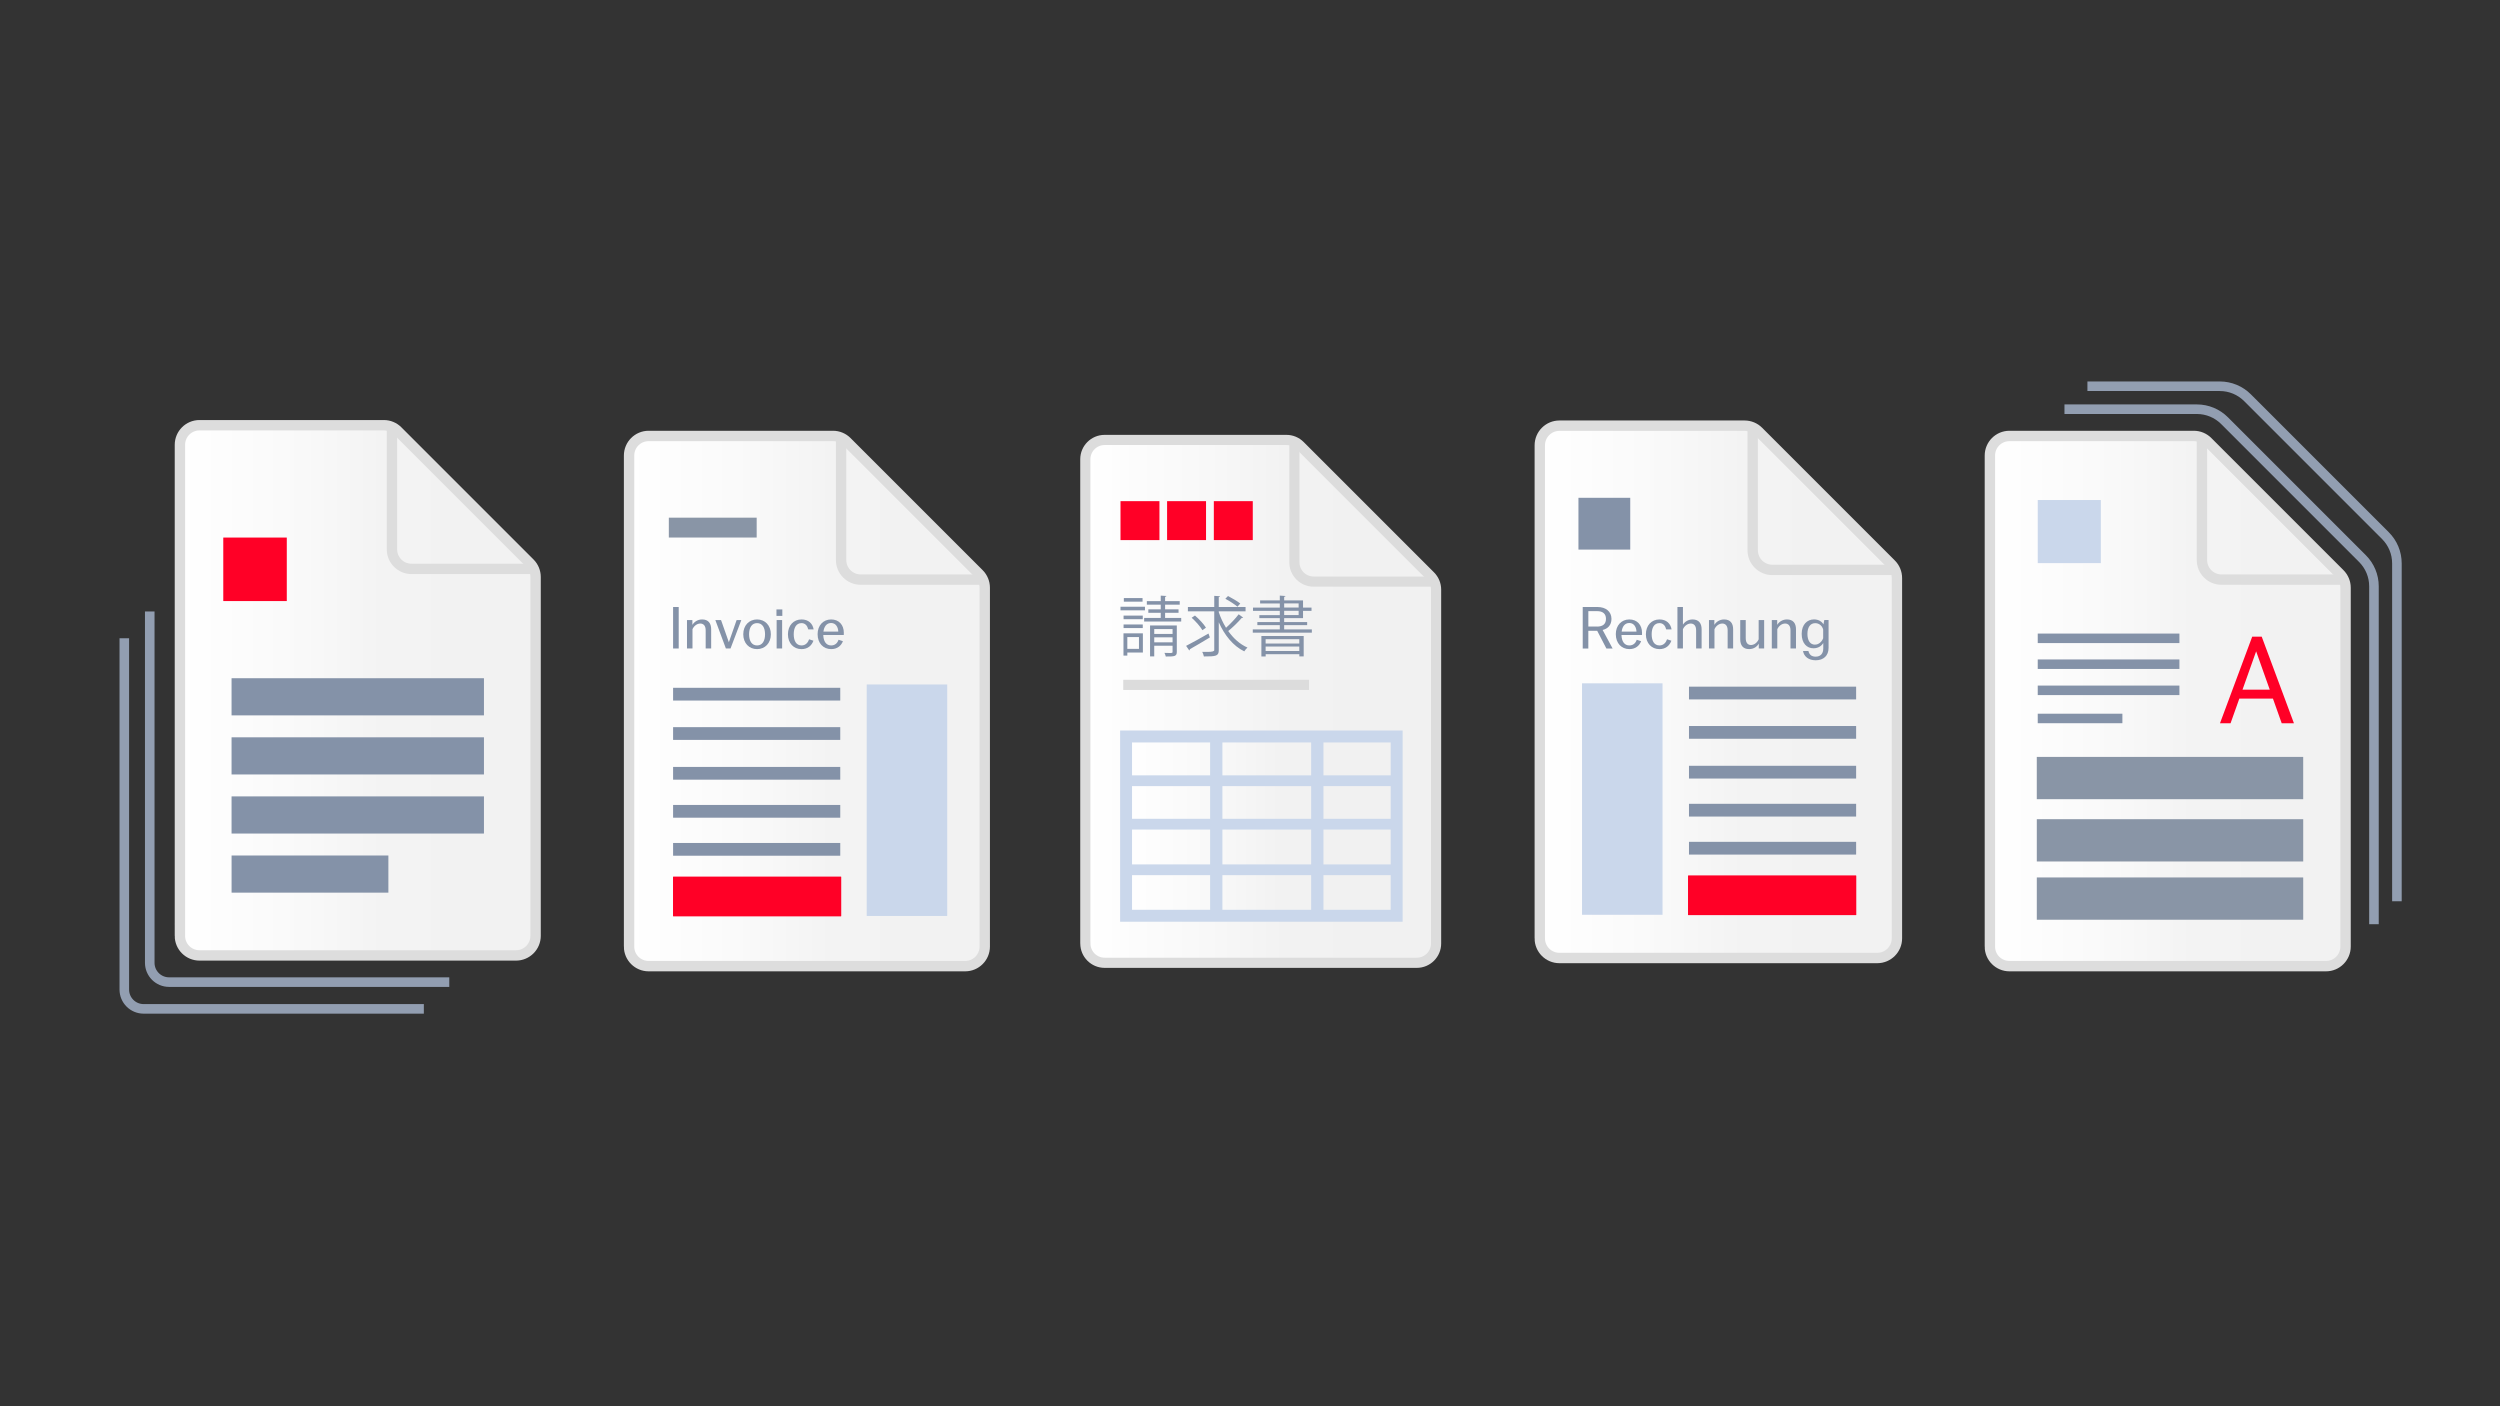 <?xml version="1.0" encoding="UTF-8"?><svg id="Layer_1" xmlns="http://www.w3.org/2000/svg" width="1296" height="729" xmlns:xlink="http://www.w3.org/1999/xlink" viewBox="0 0 1296 729"><rect x="0" y="0" width="1296" height="729" fill="#333333" stroke="none"/><defs><style>.cls-1{fill:url(#linear-gradient-2);}.cls-1,.cls-2,.cls-3,.cls-4,.cls-5,.cls-6,.cls-7,.cls-8,.cls-9,.cls-10,.cls-11,.cls-12,.cls-13{stroke-miterlimit:10;}.cls-1,.cls-2,.cls-3,.cls-5,.cls-12{stroke:#ddd;stroke-width:5.38px;}.cls-2{fill:url(#linear-gradient-3);}.cls-3{fill:url(#linear-gradient-6);}.cls-4{fill:url(#linear-gradient-4);}.cls-4,.cls-8{stroke:#dcdcdc;stroke-width:5.27px;}.cls-5{fill:url(#linear-gradient);}.cls-6{stroke-width:6.61px;}.cls-6,.cls-8,.cls-9,.cls-10,.cls-11,.cls-12,.cls-13{fill:none;}.cls-6,.cls-11{stroke:#8492a8;}.cls-7{fill:url(#linear-gradient-5);stroke-width:6.19px;}.cls-7,.cls-9,.cls-13{stroke:#cad7eb;}.cls-9{stroke-width:6.37px;}.cls-10{stroke:#929eb1;stroke-width:4.96px;}.cls-14{fill:#8995a6;}.cls-14,.cls-15,.cls-16,.cls-17{stroke-width:0px;}.cls-15{fill:#cad7eb;}.cls-16{fill:#8492a8;}.cls-17{fill:#ff0026;}.cls-11{stroke-width:4.93px;}.cls-13{stroke-width:5.58px;}</style><linearGradient id="linear-gradient" x1="1031.56" y1="363.43" x2="1215.94" y2="363.43" gradientUnits="userSpaceOnUse"><stop offset="0" stop-color="#fff"/><stop offset=".35" stop-color="#f9f9f9"/><stop offset=".57" stop-color="#f3f3f3"/><stop offset=".84" stop-color="#f2f2f2"/></linearGradient><linearGradient id="linear-gradient-2" x1="326.11" x2="510.49" xlink:href="#linear-gradient"/><linearGradient id="linear-gradient-3" x1="798.23" y1="358.66" x2="983.36" y2="358.66" xlink:href="#linear-gradient"/><linearGradient id="linear-gradient-4" x1="562.63" y1="365.41" x2="744.47" y2="365.41" gradientTransform="translate(0 729) scale(1 -1)" gradientUnits="userSpaceOnUse"><stop offset="0" stop-color="#fff"/><stop offset=".35" stop-color="#f8f8f8"/><stop offset=".57" stop-color="#f2f2f2"/><stop offset=".84" stop-color="#f1f1f1"/></linearGradient><linearGradient id="linear-gradient-5" x1="583.76" y1="300.74" x2="724.03" y2="300.74" xlink:href="#linear-gradient-4"/><linearGradient id="linear-gradient-6" x1="93.27" y1="357.87" x2="277.65" y2="357.87" xlink:href="#linear-gradient"/></defs><path class="cls-5" d="m1031.56,490.71v-254.56c0-5.6,4.54-10.15,10.15-10.15h95.57c2.69,0,5.27,1.07,7.17,2.97l68.52,68.52c1.9,1.9,2.97,4.48,2.97,7.17v186.04c0,5.6-4.54,10.15-10.15,10.15h-164.09c-5.6,0-10.15-4.54-10.15-10.15Z"/><path class="cls-12" d="m1141.48,226v64.32c0,5.6,4.54,10.15,10.15,10.15h64.32"/><rect class="cls-14" x="1113.97" y="396.78" width="21.92" height="138.11" transform="translate(659.1 1590.76) rotate(-90)"/><rect class="cls-14" x="1113.97" y="366.58" width="21.92" height="138.11" transform="translate(689.3 1560.56) rotate(-90)"/><rect class="cls-14" x="1113.97" y="334.29" width="21.92" height="138.11" transform="translate(721.58 1528.27) rotate(-90)"/><path class="cls-17" d="m1167.53,330.06h4.95l16.7,44.88h-6.34l-4.55-12.8h-17.42l-4.55,12.8h-5.48l16.7-44.88Zm9.11,27.45l-7.06-19.86-7.06,19.86h14.12Z"/><path class="cls-10" d="m1070.22,212.13h68.64c5.38,0,10.54,2.14,14.34,5.94l71.52,71.52c3.8,3.8,5.94,8.96,5.94,14.34v175.17"/><path class="cls-10" d="m1082.12,200.23h68.64c5.38,0,10.54,2.14,14.34,5.94l71.52,71.52c3.8,3.8,5.94,8.96,5.94,14.34v175.17"/><line class="cls-11" x1="1056.36" y1="330.91" x2="1129.81" y2="330.91"/><line class="cls-11" x1="1056.36" y1="344.32" x2="1129.81" y2="344.32"/><line class="cls-11" x1="1056.36" y1="357.87" x2="1129.81" y2="357.87"/><line class="cls-11" x1="1056.36" y1="372.45" x2="1100.25" y2="372.45"/><rect class="cls-15" x="1056.36" y="259.21" width="32.71" height="32.71"/><path class="cls-1" d="m326.11,490.71v-254.56c0-5.6,4.54-10.15,10.15-10.15h95.57c2.69,0,5.27,1.07,7.17,2.97l68.52,68.52c1.9,1.9,2.97,4.48,2.97,7.17v186.04c0,5.6-4.54,10.15-10.15,10.15h-164.09c-5.6,0-10.15-4.54-10.15-10.15Z"/><path class="cls-12" d="m436.03,226v64.32c0,5.6,4.54,10.15,10.15,10.15h64.32"/><line class="cls-6" x1="348.93" y1="359.86" x2="435.59" y2="359.86"/><line class="cls-6" x1="348.93" y1="380.26" x2="435.59" y2="380.26"/><line class="cls-6" x1="348.93" y1="400.88" x2="435.59" y2="400.88"/><line class="cls-6" x1="348.93" y1="420.59" x2="435.59" y2="420.59"/><line class="cls-6" x1="348.93" y1="440.3" x2="435.59" y2="440.3"/><rect class="cls-15" x="449.31" y="354.83" width="41.73" height="120"/><rect class="cls-17" x="382.26" y="421.19" width="20.44" height="87.1" transform="translate(857.23 72.26) rotate(90)"/><rect class="cls-14" x="346.72" y="268.36" width="45.54" height="10.3"/><path class="cls-16" d="m348.93,314.67h2.91v21.51h-2.91v-21.51Z"/><path class="cls-16" d="m356.15,321.44h2.78v2.5c.89-1.52,2.69-2.82,5.06-2.82,3.19,0,4.68,1.99,4.68,5.09v9.96h-2.85v-9.39c0-2.44-1.14-3.54-2.82-3.54s-3.32,1.3-4.02,2.97v9.96h-2.85v-14.74Z"/><path class="cls-16" d="m370.82,321.44h2.97l4.05,11.51,4.02-11.51h2.44l-5.6,14.74h-2.4l-5.47-14.74Z"/><path class="cls-16" d="m385.31,328.81c0-4.62,3.04-7.69,7.15-7.69s7.15,3.07,7.15,7.69-3.04,7.69-7.15,7.69-7.15-3.07-7.15-7.69Zm7.15,5.79c2.85,0,4.14-2.5,4.14-5.79s-1.3-5.79-4.14-5.79-4.14,2.5-4.14,5.79,1.3,5.79,4.14,5.79Z"/><path class="cls-16" d="m402.52,315.93h3.04v3.35h-3.04v-3.35Zm.09,5.5h2.85v14.74h-2.85v-14.74Z"/><path class="cls-16" d="m408.47,328.81c0-4.62,2.94-7.69,7.05-7.69,3.61,0,5.79,2.18,6.26,5.16h-2.78c-.44-1.8-1.52-3.26-3.48-3.26-2.82,0-4.05,2.5-4.05,5.79s1.23,5.79,4.05,5.79c2.15,0,3.38-1.55,3.92-3.19l2.25.73c-.95,2.63-3.04,4.37-6.17,4.37-4.11,0-7.05-3.07-7.05-7.69Z"/><path class="cls-16" d="m423.84,328.81c0-4.62,2.94-7.69,7.02-7.69s6.58,2.88,6.58,6.9c0,.54,0,.89-.03,1.17h-10.63c.1,3.1,1.39,5.41,4.08,5.41,2.18,0,3.32-1.42,3.86-2.94l2.25.73c-.89,2.37-2.94,4.11-6.07,4.11-4.11,0-7.05-3.07-7.05-7.69Zm10.72-1.39c-.06-2.12-1.17-4.46-3.7-4.46-2.37,0-3.67,1.87-3.99,4.46h7.69Z"/><rect class="cls-17" x="382.26" y="421.19" width="20.44" height="87.1" transform="translate(857.23 72.26) rotate(90)"/><path class="cls-2" d="m798.23,486.45v-255.59c0-5.63,4.56-10.19,10.19-10.19h95.96c2.7,0,5.29,1.07,7.2,2.98l68.8,68.8c1.91,1.91,2.98,4.5,2.98,7.2v186.79c0,5.63-4.56,10.19-10.19,10.19h-164.76c-5.63,0-10.19-4.56-10.19-10.19Z"/><path class="cls-12" d="m908.6,220.67v64.58c0,5.63,4.56,10.19,10.19,10.19h64.58"/><path class="cls-16" d="m820.49,314.67h7.66c4.24,0,7.24,2.31,7.24,6.17,0,3.32-2.06,5.16-4.59,5.73l5.19,9.62h-3.23l-4.78-9.2h-4.59v9.2h-2.91v-21.51Zm7.43,10.15c2.94,0,4.62-1.3,4.62-3.99s-1.68-4.02-4.62-4.02h-4.52v8h4.52Z"/><path class="cls-16" d="m837.63,328.81c0-4.62,2.94-7.69,7.02-7.69s6.58,2.88,6.58,6.9c0,.54,0,.89-.03,1.17h-10.63c.1,3.1,1.39,5.41,4.08,5.41,2.18,0,3.32-1.42,3.86-2.94l2.25.73c-.89,2.37-2.94,4.11-6.07,4.11-4.11,0-7.05-3.07-7.05-7.69Zm10.72-1.39c-.06-2.12-1.17-4.46-3.7-4.46-2.37,0-3.67,1.87-3.98,4.46h7.69Z"/><path class="cls-16" d="m853.23,328.81c0-4.62,2.94-7.69,7.05-7.69,3.61,0,5.79,2.18,6.26,5.16h-2.78c-.44-1.8-1.52-3.26-3.48-3.26-2.82,0-4.05,2.5-4.05,5.79s1.23,5.79,4.05,5.79c2.15,0,3.38-1.55,3.92-3.19l2.25.73c-.95,2.63-3.04,4.37-6.17,4.37-4.11,0-7.05-3.07-7.05-7.69Z"/><path class="cls-16" d="m869.59,314.67h2.85v9.14c.92-1.46,2.69-2.69,5-2.69,3.2,0,4.68,1.99,4.68,5.09v9.96h-2.85v-9.39c0-2.44-1.14-3.54-2.82-3.54s-3.32,1.3-4.02,2.97v9.96h-2.85v-21.51Z"/><path class="cls-16" d="m885.94,321.44h2.78v2.5c.88-1.52,2.69-2.82,5.06-2.82,3.2,0,4.68,1.99,4.68,5.09v9.96h-2.85v-9.39c0-2.44-1.14-3.54-2.81-3.54s-3.32,1.3-4.02,2.97v9.96h-2.85v-14.74Z"/><path class="cls-16" d="m902.14,331.4v-9.96h2.85v9.39c0,2.44,1.08,3.54,2.75,3.54s3.26-1.3,3.95-2.97v-9.96h2.85v14.74h-2.78v-2.5c-.89,1.52-2.62,2.82-5,2.82-3.2,0-4.62-1.99-4.62-5.09Z"/><path class="cls-16" d="m918.52,321.44h2.78v2.5c.89-1.52,2.69-2.82,5.06-2.82,3.19,0,4.68,1.99,4.68,5.09v9.96h-2.85v-9.39c0-2.44-1.14-3.54-2.82-3.54s-3.32,1.3-4.02,2.97v9.96h-2.85v-14.74Z"/><path class="cls-16" d="m934.69,337.47h2.78c.44,1.8,1.52,2.94,3.79,2.94,2.47,0,3.92-1.55,3.92-4.21v-2.88c-.89,1.52-2.56,2.75-5.12,2.75-3.38,0-6.07-2.59-6.07-7.47s2.91-7.5,6.39-7.5c2.44,0,4.11,1.17,4.9,2.59l.44-2.28h2.21v14.46c0,3.99-2.56,6.42-6.67,6.42-3.61,0-6.1-1.87-6.58-4.84Zm6.2-3.29c1.96,0,3.61-1.55,4.24-3.32v-4.52c-.47-1.87-2.06-3.29-4.11-3.29-2.53,0-4.05,2.06-4.05,5.57s1.46,5.57,3.92,5.57Z"/><rect class="cls-16" x="818.27" y="258.06" width="26.85" height="26.85"/><line class="cls-6" x1="962.22" y1="359.27" x2="875.57" y2="359.27"/><line class="cls-6" x1="962.22" y1="379.67" x2="875.57" y2="379.67"/><line class="cls-6" x1="962.22" y1="400.29" x2="875.57" y2="400.29"/><line class="cls-6" x1="962.22" y1="420" x2="875.57" y2="420"/><line class="cls-6" x1="962.22" y1="439.71" x2="875.57" y2="439.71"/><rect class="cls-15" x="820.12" y="354.24" width="41.73" height="120" transform="translate(1681.97 828.47) rotate(-180)"/><rect class="cls-17" x="908.45" y="420.6" width="20.44" height="87.1" transform="translate(1382.83 -454.52) rotate(90)"/><rect class="cls-17" x="908.45" y="420.6" width="20.44" height="87.1" transform="translate(1382.83 -454.52) rotate(90)"/><path class="cls-4" d="m562.63,489.09v-251.01c0-5.52,4.47-10.01,10.01-10.01h94.25c2.66,0,5.2,1.06,7.07,2.94l67.57,67.57c1.88,1.88,2.94,4.43,2.94,7.07v183.45c0,5.52-4.47,10.01-10.01,10.01h-161.8c-5.52,0-10.01-4.47-10.01-10.01l-.02-.02Z"/><path class="cls-8" d="m671.01,228.07v63.42c0,5.52,4.47,10.01,10.01,10.01h63.42"/><line class="cls-8" x1="582.3" y1="355.05" x2="678.61" y2="355.05"/><rect class="cls-7" x="583.76" y="381.79" width="140.27" height="92.94"/><line class="cls-13" x1="583.76" y1="450.89" x2="724.02" y2="450.89"/><line class="cls-13" x1="583.76" y1="427.25" x2="724.02" y2="427.25"/><line class="cls-13" x1="583.76" y1="404.73" x2="724.02" y2="404.73"/><line class="cls-9" x1="682.89" y1="379.67" x2="682.89" y2="475.39"/><line class="cls-9" x1="630.51" y1="379.67" x2="630.51" y2="475.39"/><path class="cls-16" d="m593.55,314.52v1.89h-12.69v-1.89h12.69Zm-1.08,13.81v9.95h-8.06v1.58h-2v-11.53h10.06Zm-.06-9.2v1.86h-9.95v-1.86h9.95Zm-9.95,6.46v-1.86h9.95v1.86h-9.95Zm9.84-15.56v1.86h-9.7v-1.86h9.7Zm-1.86,20.24h-6.03v6.09h6.03v-6.09Zm13.56-9.95h8.35v1.89h-19.22v-1.89h8.6v-2.64h-6.43v-1.8h6.43v-2.43h-7.21v-1.83h7.21v-2.84l2.94.17c-.03.23-.23.4-.68.48v2.2h7.58v1.83h-7.58v2.43h6.97v1.8h-6.97v2.64h.02Zm6.06,3.92v13.7c0,2.4-1.32,2.4-5.72,2.4-.11-.57-.4-1.35-.68-1.89.98.03,1.89.06,2.57.06,1.41,0,1.63-.03,1.63-.57v-3.21h-9.5v5.55h-2.17v-16.04h13.87,0Zm-2.2,1.86h-9.5v2.54h9.5v-2.54Zm-9.5,6.87h9.5v-2.57h-9.5v2.57Z"/><path class="cls-16" d="m614.87,334.82c2.91-1.46,7.41-4,11.61-6.4l.71,2.03c-3.72,2.26-7.75,4.63-10.35,6.09,0,.28-.11.54-.31.68l-1.66-2.4Zm16.92-17.53c.95,2.88,2.23,5.64,3.78,8.15,2.23-2,4.94-4.84,6.57-7l2.31,1.72c-.17.2-.48.23-.74.17-1.75,2.06-4.67,4.91-7,6.8,2.68,3.78,6.06,6.87,9.98,8.57-.54.45-1.29,1.32-1.66,1.97-5.78-2.81-10.26-8.4-13.22-15.09v14.45c0,3.11-1.49,3.28-7.72,3.28-.14-.68-.48-1.72-.85-2.4,1.01.03,2,.03,2.88.03,2.23,0,3.35-.3,3.35-.91v-20.13h-13.67v-2.23h13.67v-5.78l2.98.2c-.03.23-.2.4-.65.48v5.11h13.9v2.23h-13.9v.4l-.02-.02Zm-12.32,1.8c2.14,1.83,4.6,4.46,5.69,6.29l-1.83,1.32c-1.05-1.83-3.44-4.57-5.58-6.46,0,0,1.72-1.15,1.72-1.15Zm17.12-10.12c2.14,1.12,4.91,2.74,6.37,3.89l-1.46,1.66c-1.35-1.18-4.09-2.94-6.29-4.12l1.38-1.41v-.02Z"/><path class="cls-16" d="m665.71,326.27h14.35v1.72h-30.62v-1.72h14.01v-2.2h-11.64v-1.58h11.64v-2.06h-10.6v-1.55h10.6v-2.2h-13.9v-1.72h13.9v-2.14h-10.21v-1.58h10.21v-2.48l2.94.2c-.03.23-.2.37-.68.45v1.83h9.78v3.72h4.4v1.72h-4.4v3.75h-9.78v2.06h11.92v1.58h-11.92v2.2Zm-11.81,14.07v-10.63h21.93v10.55h-2.26v-1.12h-17.45v1.18h-2.2l-.02.02Zm19.65-8.97h-17.45v2.23h17.45v-2.23Zm-17.45,6.12h17.45v-2.34h-17.45v2.34Zm9.61-24.7v2.14h7.5v-2.14h-7.5Zm0,3.86v2.2h7.5v-2.2h-7.5Z"/><rect class="cls-17" x="580.87" y="259.8" width="20.19" height="20.19"/><rect class="cls-17" x="605.02" y="259.8" width="20.19" height="20.19"/><rect class="cls-17" x="629.25" y="259.8" width="20.19" height="20.19"/><path class="cls-3" d="m93.27,485.15v-254.56c0-5.6,4.54-10.15,10.15-10.15h95.57c2.69,0,5.27,1.07,7.17,2.97l68.52,68.52c1.9,1.9,2.97,4.48,2.97,7.17v186.04c0,5.6-4.54,10.15-10.15,10.15H103.41c-5.6,0-10.15-4.54-10.15-10.15Z"/><path class="cls-12" d="m203.19,220.45v64.32c0,5.6,4.54,10.15,10.15,10.15h64.32"/><rect class="cls-16" x="175.83" y="295.8" width="19.26" height="130.84" transform="translate(546.68 175.76) rotate(90)"/><rect class="cls-16" x="175.83" y="326.43" width="19.26" height="130.84" transform="translate(577.31 206.39) rotate(90)"/><rect class="cls-16" x="175.83" y="357.06" width="19.26" height="130.84" transform="translate(607.94 237.02) rotate(90)"/><rect class="cls-16" x="151.06" y="412.46" width="19.26" height="81.29" transform="translate(613.8 292.43) rotate(90)"/><path class="cls-10" d="m77.63,317v182.12c0,5.52,4.47,10.01,10.01,10.01h145.27"/><path class="cls-10" d="m64.44,330.87v182.12c0,5.52,4.47,10.01,10.01,10.01h145.27"/><rect class="cls-17" x="115.75" y="278.67" width="32.92" height="32.92"/></svg>